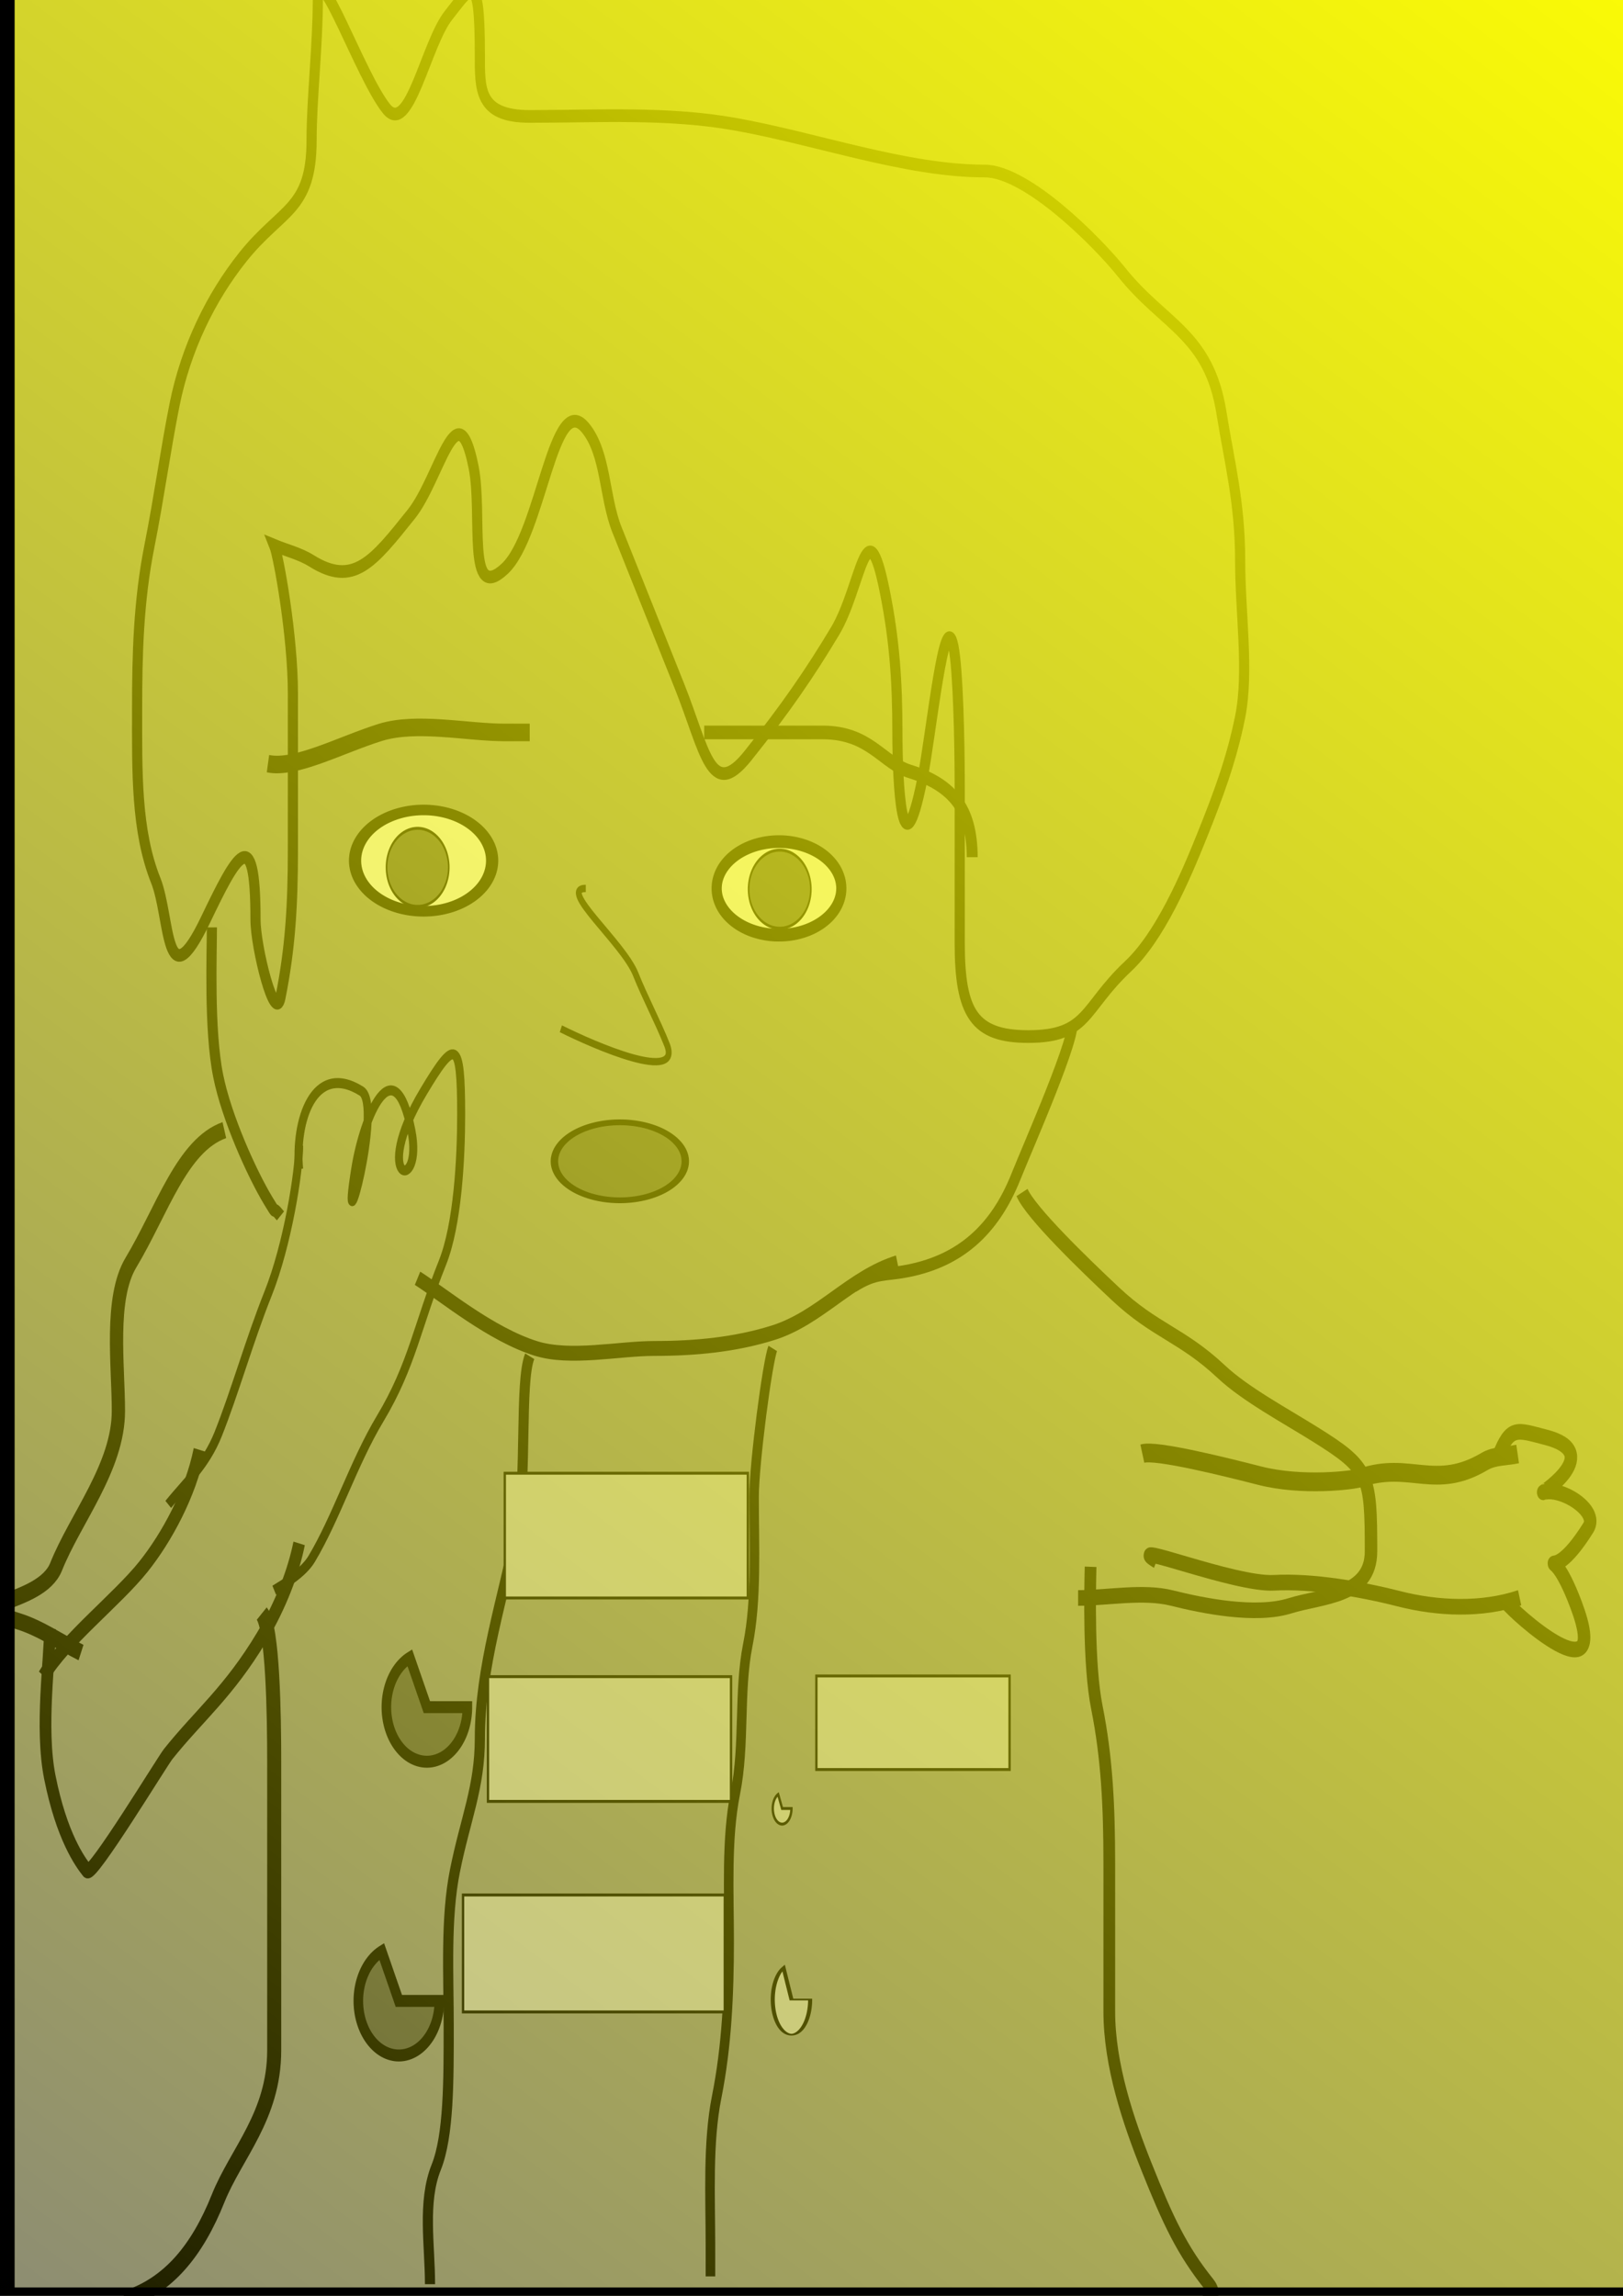 <?xml version="1.0" encoding="UTF-8" standalone="no"?>
<!-- Created with Inkscape (http://www.inkscape.org/) -->
<svg
   xmlns:dc="http://purl.org/dc/elements/1.1/"
   xmlns:cc="http://creativecommons.org/ns#"
   xmlns:rdf="http://www.w3.org/1999/02/22-rdf-syntax-ns#"
   xmlns:svg="http://www.w3.org/2000/svg"
   xmlns="http://www.w3.org/2000/svg"
   xmlns:xlink="http://www.w3.org/1999/xlink"
   xmlns:sodipodi="http://sodipodi.sourceforge.net/DTD/sodipodi-0.dtd"
   xmlns:inkscape="http://www.inkscape.org/namespaces/inkscape"
   width="744.094"
   height="1052.362"
   id="svg2"
   sodipodi:version="0.32"
   inkscape:version="0.46"
   sodipodi:docname="fjudy2001_05.1.svg"
   inkscape:output_extension="org.inkscape.output.svg.inkscape">
  <rect width="100%" height="100%" fill="#808080" stroke="none"/>
  <defs
     id="defs4">
    <linearGradient
       inkscape:collect="always"
       id="linearGradient2466">
      <stop
         style="stop-color:#ffff00;stop-opacity:1;"
         offset="0"
         id="stop2468" />
      <stop
         style="stop-color:#ffff00;stop-opacity:0;"
         offset="1"
         id="stop2470" />
    </linearGradient>
    <inkscape:perspective
       sodipodi:type="inkscape:persp3d"
       inkscape:vp_x="0 : 526.18109 : 1"
       inkscape:vp_y="0 : 1000 : 0"
       inkscape:vp_z="744.09448 : 526.18109 : 1"
       inkscape:persp3d-origin="372.04724 : 350.78739 : 1"
       id="perspective10" />
    <linearGradient
       inkscape:collect="always"
       xlink:href="#linearGradient2466"
       id="linearGradient2472"
       x1="777.143"
       y1="-56.209"
       x2="-134.286"
       y2="1146.648"
       gradientUnits="userSpaceOnUse"
       gradientTransform="translate(4.2857143e-6,3.10037e-6)" />
  </defs>
  <sodipodi:namedview
     id="base"
     pagecolor="#ffffff"
     bordercolor="#666666"
     borderopacity="1.0"
     gridtolerance="10000"
     guidetolerance="10"
     objecttolerance="10"
     inkscape:pageopacity="0.0"
     inkscape:pageshadow="2"
     inkscape:zoom="0.35"
     inkscape:cx="366.76039"
     inkscape:cy="452.43454"
     inkscape:document-units="px"
     inkscape:current-layer="g3419"
     showgrid="false"
     inkscape:window-width="1024"
     inkscape:window-height="712"
     inkscape:window-x="-4"
     inkscape:window-y="-4"
     showguides="true"
     inkscape:guide-bbox="true"
     borderlayer="true" />
  <g
     inkscape:label="Layer 1"
     inkscape:groupmode="layer"
     id="layer1">
    <path
       style="fill:#e6e6e6;fill-opacity:1;fill-rule:evenodd;stroke:#000000;stroke-width:1;stroke-miterlimit:4;stroke-dasharray:none;stroke-opacity:1"
       d=""
       id="path3385" />
    <g
       id="g3419">
      <g
         id="g2427"
         transform="matrix(1,0,0,1.251,0,-265.906)">
        <path
           id="path3349"
           d="M 125.714,412.362 C 127.718,416.369 134.286,445.622 134.286,466.648 C 134.286,485.696 134.286,504.743 134.286,523.791 C 134.286,543.981 133.149,559.765 128.571,578.076 C 126.084,588.028 117.143,559.763 117.143,549.505 C 117.143,512.72 108.205,526.307 94.286,549.505 C 75.666,580.538 78.077,548.516 71.429,535.219 C 62.276,516.915 62.857,495.197 62.857,472.362 C 62.857,452.475 63.455,432.826 68.571,412.362 C 72.754,395.632 75.893,377.362 80,360.934 C 85.195,340.153 96.696,321.381 111.429,306.648 C 129.193,288.883 142.857,289.643 142.857,263.791 C 142.857,248.89 145.714,229.205 145.714,212.362 C 145.714,195.406 165.153,240.372 177.143,252.362 C 187.662,262.882 195.195,228.596 205.714,218.076 C 215.563,208.227 220,200.442 220,232.362 C 220,245.187 219.337,255.219 242.857,255.219 C 274.292,255.219 306.077,253.638 337.143,258.076 C 374.571,263.423 415.346,275.219 451.429,275.219 C 470.763,275.219 503.122,301.198 514.286,312.362 C 533.75,331.826 554.224,334.913 560,363.791 C 563.579,381.685 568.571,396.74 568.571,418.076 C 568.571,437.154 572.712,458.656 568.571,475.219 C 564.59,491.146 558.206,504.521 551.429,518.076 C 543.339,534.255 531.757,555.687 517.143,566.648 C 496.545,582.096 499.064,592.362 471.429,592.362 C 446.713,592.362 440,583.904 440,558.076 C 440,539.029 440,519.981 440,500.934 C 440,483.103 439.199,457.731 437.143,449.505 C 433.05,433.133 426.95,481.704 422.857,498.076 C 413.578,535.193 411.429,499.41 411.429,480.934 C 411.429,462.29 410.102,447.057 405.714,429.505 C 397.343,396.019 394.758,427.922 382.857,443.791 C 371.292,459.211 360.151,472.211 342.857,489.505 C 325.895,506.467 323.267,487.468 311.429,463.791 C 301.154,443.242 292.942,426.818 282.857,406.648 C 276.925,394.783 277.951,378.885 268.571,369.505 C 253.619,354.552 248.346,408.246 231.429,420.934 C 213.707,434.225 221.422,400.907 217.143,383.791 C 209.647,353.809 201.56,387.945 188.571,400.934 C 170.886,418.619 162.032,427.664 142.857,418.076 C 137.47,415.383 131.429,414.267 125.714,412.362 z"
           style="fill:none;fill-rule:evenodd;stroke:#000000;stroke-width:4.65;stroke-linecap:butt;stroke-linejoin:miter;stroke-miterlimit:4;stroke-dasharray:none;stroke-opacity:1" />
        <path
           id="path3361"
           d="M 97.143,552.362 C 97.166,561.624 95.746,589.633 100,606.648 C 103.875,622.148 115.503,642.557 122.857,652.362 C 128.181,659.46 123.722,653.227 128.571,658.076"
           style="fill:none;fill-rule:evenodd;stroke:#000000;stroke-width:4.65;stroke-linecap:butt;stroke-linejoin:miter;stroke-miterlimit:4;stroke-dasharray:none;stroke-opacity:1" />
        <path
           id="path3363"
           d="M 491.429,586.648 C 494.483,590.72 471.438,632.343 465.714,643.791 C 455.802,663.615 439.805,674.299 417.143,678.076 C 405.206,680.066 402.209,678.401 391.429,683.791"
           style="fill:none;fill-rule:evenodd;stroke:#000000;stroke-width:4.65;stroke-linecap:butt;stroke-linejoin:miter;stroke-miterlimit:4;stroke-dasharray:none;stroke-opacity:1" />
        <path
           transform="matrix(1.571,0,0,1.083,-93.061,-42.459)"
           d="M 202.857,526.648 A 20,17.143 0 1 1 162.857,526.648 A 20,17.143 0 1 1 202.857,526.648 z"
           sodipodi:ry="17.142857"
           sodipodi:rx="20"
           sodipodi:cy="526.64789"
           sodipodi:cx="182.85715"
           id="path3367"
           style="fill:#e6e6e6;fill-opacity:1;fill-rule:evenodd;stroke:#000000;stroke-width:3.564;stroke-miterlimit:4;stroke-dasharray:none;stroke-opacity:1"
           sodipodi:type="arc" />
        <path
           transform="translate(2.857,-5.714)"
           d="M 382.857,543.791 A 28.571,17.143 0 1 1 325.714,543.791 A 28.571,17.143 0 1 1 382.857,543.791 z"
           sodipodi:ry="17.142857"
           sodipodi:rx="28.571428"
           sodipodi:cy="543.79077"
           sodipodi:cx="354.28571"
           id="path3369"
           style="fill:#e6e6e6;fill-opacity:1;fill-rule:evenodd;stroke:#000000;stroke-width:4.65;stroke-miterlimit:4;stroke-dasharray:none;stroke-opacity:1"
           sodipodi:type="arc" />
        <path
           transform="matrix(0.312,0,0,0.455,221.786,242.639)"
           d="M -51.429,632.362 A 45.714,31.429 0 1 1 -142.857,632.362 A 45.714,31.429 0 1 1 -51.429,632.362 z"
           sodipodi:ry="31.428572"
           sodipodi:rx="45.714287"
           sodipodi:cy="632.36218"
           sodipodi:cx="-97.14286"
           id="path3387"
           style="fill:#4d4d4d;fill-opacity:1;fill-rule:evenodd;stroke:#000000;stroke-width:2.373;stroke-miterlimit:4;stroke-dasharray:none;stroke-opacity:1"
           sodipodi:type="arc" />
        <path
           transform="matrix(0.312,0,0,0.455,387.786,250.639)"
           d="M -51.429,632.362 A 45.714,31.429 0 1 1 -142.857,632.362 A 45.714,31.429 0 1 1 -51.429,632.362 z"
           sodipodi:ry="31.428572"
           sodipodi:rx="45.714287"
           sodipodi:cy="632.36218"
           sodipodi:cx="-97.14286"
           id="path3389"
           style="fill:#4d4d4d;fill-opacity:1;fill-rule:evenodd;stroke:#000000;stroke-width:2.373;stroke-miterlimit:4;stroke-dasharray:none;stroke-opacity:1"
           sodipodi:type="arc" />
        <path
           id="path3391"
           d="M 122.857,492.362 C 135.353,494.507 156.267,485.438 174.286,480.934 C 190.959,476.765 214.12,480.934 231.429,480.934 C 235.238,480.934 239.048,480.934 242.857,480.934"
           style="fill:none;fill-rule:evenodd;stroke:#000000;stroke-width:6.438;stroke-linecap:butt;stroke-linejoin:miter;stroke-miterlimit:4;stroke-dasharray:none;stroke-opacity:1" />
        <path
           id="path3393"
           d="M 322.857,480.934 C 331.856,480.934 359.423,480.934 377.143,480.934 C 398.87,480.934 404.507,492.06 417.143,495.219 C 436.682,500.104 445.714,508.985 445.714,526.648"
           style="fill:none;fill-rule:evenodd;stroke:#000000;stroke-width:5.008;stroke-linecap:butt;stroke-linejoin:miter;stroke-miterlimit:4;stroke-dasharray:none;stroke-opacity:1" />
        <path
           id="path3397"
           d="M 268.571,538.076 C 255.618,538.076 285.635,557.919 291.429,569.505 C 295.814,578.275 301.329,586.449 305.714,595.219 C 313.005,609.8 272.279,595.559 257.143,589.505"
           style="fill:none;fill-rule:evenodd;stroke:#000000;stroke-width:2.683;stroke-linecap:butt;stroke-linejoin:miter;stroke-miterlimit:4;stroke-dasharray:none;stroke-opacity:1" />
        <path
           transform="matrix(1.615,0,0,1,-156.484,0)"
           d="M 291.429,638.076 A 18.571,14.286 0 1 1 254.286,638.076 A 18.571,14.286 0 1 1 291.429,638.076 z"
           sodipodi:ry="14.285714"
           sodipodi:rx="18.571428"
           sodipodi:cy="638.07648"
           sodipodi:cx="272.85715"
           id="path3399"
           style="fill:#4d4d4d;fill-opacity:1;fill-rule:evenodd;stroke:#000000;stroke-width:2.111;stroke-miterlimit:4;stroke-dasharray:none;stroke-opacity:1"
           sodipodi:type="arc" />
        <g
           id="g3426">
          <path
             id="path3407"
             d="M 137.143,632.362 C 137.143,641.981 131.834,668.694 122.857,686.648 C 114.407,703.548 107.582,722.913 100,738.077 C 94.257,749.562 85.248,755.686 77.143,763.791"
             style="fill:none;fill-rule:evenodd;stroke:#000000;stroke-width:3.666;stroke-linecap:butt;stroke-linejoin:miter;stroke-miterlimit:4;stroke-dasharray:none;stroke-opacity:1" />
          <path
             id="path3413"
             d="M 137.143,640.934 C 135.121,623.676 143.596,601.303 165.714,612.362 C 175.824,617.417 155.536,677.537 162.857,640.934 C 166.809,621.176 180.77,595.442 188.571,626.648 C 194.425,650.061 169.16,645.864 194.286,612.362 C 208.65,593.21 211.429,593.04 211.429,620.934 C 211.429,637.006 209.83,661.274 202.857,675.219 C 191.25,698.434 189.002,712.74 174.286,732.362 C 162.039,748.691 154.134,768.755 142.857,783.791 C 138.941,789.012 130.209,792.972 125.714,795.219"
             style="fill:none;fill-rule:evenodd;stroke:#000000;stroke-width:3.666;stroke-linecap:butt;stroke-linejoin:miter;stroke-miterlimit:4;stroke-dasharray:none;stroke-opacity:1" />
        </g>
        <path
           id="path3430"
           d="M 102.857,626.648 C 83.352,632.206 74.388,656.035 60,675.219 C 50.159,688.341 54.286,713.074 54.286,729.505 C 54.286,750.064 34.582,768.913 25.714,786.648 C 18.566,800.945 -21.068,799.238 8.571,806.648 C 18.645,809.166 28.023,814.429 37.143,818.076"
           style="fill:none;fill-rule:evenodd;stroke:#000000;stroke-width:6.081;stroke-linecap:butt;stroke-linejoin:miter;stroke-miterlimit:4;stroke-dasharray:none;stroke-opacity:1" />
        <path
           id="path3432"
           d="M 22.857,809.505 C 23.016,819.909 18.287,845.511 22.857,863.791 C 28.251,885.365 36.68,894.756 40,898.076 C 42.212,900.288 74.416,857.946 77.143,855.219 C 91.225,841.137 104.837,832.579 120,812.362 C 128.771,800.668 134.579,788.333 137.143,778.076"
           style="fill:none;fill-rule:evenodd;stroke:#000000;stroke-width:5.365;stroke-linecap:butt;stroke-linejoin:miter;stroke-miterlimit:4;stroke-dasharray:none;stroke-opacity:1" />
        <path
           id="path3436"
           d="M 20,826.648 C 30.006,813.307 53.622,798.74 65.714,786.648 C 76.314,776.049 87.404,759.889 91.429,743.791"
           style="fill:none;fill-rule:evenodd;stroke:#000000;stroke-width:5.365;stroke-linecap:butt;stroke-linejoin:miter;stroke-miterlimit:4;stroke-dasharray:none;stroke-opacity:1" />
        <path
           id="path3438"
           d="M 191.429,680.934 C 203.332,687.006 225.056,701.483 245.714,706.648 C 261.533,710.603 283.602,706.648 300,706.648 C 319.045,706.648 337.239,705.195 354.286,700.934 C 375.905,695.529 389.606,680.675 411.429,675.219"
           style="fill:none;fill-rule:evenodd;stroke:#000000;stroke-width:5.455;stroke-linecap:butt;stroke-linejoin:miter;stroke-miterlimit:4;stroke-dasharray:none;stroke-opacity:1" />
        <path
           id="path3442"
           d="M 468.571,649.505 C 472.41,656.812 496.987,675.817 511.429,686.648 C 529.628,700.297 541.767,701.545 560,715.219 C 570.902,723.396 589.278,731.287 602.857,738.076 C 627.665,750.481 628.571,752.796 628.571,780.934 C 628.571,797.593 606.254,797.227 591.429,800.934 C 575.658,804.876 551.42,800.932 537.143,798.076 C 524.176,795.483 507.59,798.076 494.286,798.076"
           style="fill:none;fill-rule:evenodd;stroke:#000000;stroke-width:5.723;stroke-linecap:butt;stroke-linejoin:miter;stroke-miterlimit:4;stroke-dasharray:none;stroke-opacity:1" />
        <path
           id="path3444"
           d="M 500,786.648 C 499.745,795.104 498.989,822.606 502.857,838.076 C 507.506,856.671 508.571,874.439 508.571,895.219 C 508.571,913.16 508.571,925.762 508.571,949.505 C 508.571,969.351 517.333,989.885 525.714,1006.648 C 535.559,1026.338 541.878,1037.098 554.286,1049.505 C 560.077,1055.296 549.514,1056.662 548.571,1058.076"
           style="fill:none;fill-rule:evenodd;stroke:#000000;stroke-width:5.365;stroke-linecap:butt;stroke-linejoin:miter;stroke-miterlimit:4;stroke-dasharray:none;stroke-opacity:1" />
        <path
           id="path3446"
           d="M 120,803.791 C 125.136,808.927 125.714,841.149 125.714,858.076 C 125.714,877.124 125.714,896.172 125.714,915.219 C 125.714,927.97 125.714,947.473 125.714,963.791 C 125.714,987.853 108.213,1001.651 100,1018.077 C 90.453,1037.171 77.107,1050.228 57.143,1055.219"
           style="fill:none;fill-rule:evenodd;stroke:#000000;stroke-width:6.438;stroke-linecap:butt;stroke-linejoin:miter;stroke-miterlimit:4;stroke-dasharray:none;stroke-opacity:1" />
        <path
           id="path3450"
           d="M 242.857,709.505 C 238.164,718.891 241.686,754.188 237.143,772.362 C 230.695,798.153 220,823.457 220,849.505 C 220,867.54 213.352,878.954 208.571,898.076 C 204.206,915.538 205.714,936.045 205.714,955.219 C 205.714,974.853 205.796,995.055 200,1006.648 C 193.597,1019.454 197.143,1035.188 197.143,1049.505"
           style="fill:none;fill-rule:evenodd;stroke:#000000;stroke-width:4.65;stroke-linecap:butt;stroke-linejoin:miter;stroke-miterlimit:4;stroke-dasharray:none;stroke-opacity:1" />
        <path
           id="path3452"
           d="M 354.286,706.648 C 351.856,711.507 345.714,748.923 345.714,760.934 C 345.714,779.264 347.025,798.548 342.857,815.219 C 338.569,832.37 341.581,851.754 337.143,869.505 C 332.919,886.4 334.286,905.754 334.286,923.791 C 334.286,943.368 333.188,962.467 328.571,980.934 C 324.391,997.656 325.714,1017.634 325.714,1035.219 C 325.714,1039.029 325.714,1042.838 325.714,1046.648"
           style="fill:none;fill-rule:evenodd;stroke:#000000;stroke-width:4.382;stroke-linecap:butt;stroke-linejoin:miter;stroke-miterlimit:4;stroke-dasharray:none;stroke-opacity:1" />
        <path
           transform="translate(-142.857,720)"
           sodipodi:end="4.2757618"
           sodipodi:start="0"
           d="M 357.143,118.076 A 18.571,20 0 1 1 330.718,99.953 L 338.571,118.076 z"
           sodipodi:ry="20"
           sodipodi:rx="18.571428"
           sodipodi:cy="118.07647"
           sodipodi:cx="338.57144"
           id="path3454"
           style="fill:#4d4d4d;fill-opacity:1;fill-rule:evenodd;stroke:#000000;stroke-width:4.382;stroke-miterlimit:4;stroke-dasharray:none;stroke-opacity:1"
           sodipodi:type="arc" />
        <path
           transform="translate(-155.714,827.633)"
           sodipodi:end="4.2757618"
           sodipodi:start="0"
           d="M 357.143,118.076 A 18.571,20 0 1 1 330.718,99.953 L 338.571,118.076 z"
           sodipodi:ry="20"
           sodipodi:rx="18.571428"
           sodipodi:cy="118.07647"
           sodipodi:cx="338.57144"
           id="path3456"
           style="fill:#4d4d4d;fill-opacity:1;fill-rule:evenodd;stroke:#000000;stroke-width:4.382;stroke-miterlimit:4;stroke-dasharray:none;stroke-opacity:1"
           sodipodi:type="arc" />
        <rect
           y="752.362"
           x="231.429"
           height="45.714"
           width="111.429"
           id="rect3458"
           style="fill:#b3b3b3;fill-opacity:1;fill-rule:evenodd;stroke:#000000;stroke-width:1.073;stroke-miterlimit:4;stroke-dasharray:none;stroke-opacity:1" />
        <rect
           y="826.899"
           x="223.724"
           height="45.714"
           width="111.429"
           id="rect3462"
           style="fill:#b3b3b3;fill-opacity:1;fill-rule:evenodd;stroke:#000000;stroke-width:1.073;stroke-miterlimit:4;stroke-dasharray:none;stroke-opacity:1" />
        <rect
           y="906.899"
           x="212.296"
           height="42.857"
           width="120"
           id="rect3464"
           style="fill:#b3b3b3;fill-opacity:1;fill-rule:evenodd;stroke:#000000;stroke-width:1.073;stroke-miterlimit:4;stroke-dasharray:none;stroke-opacity:1" />
        <rect
           y="826.648"
           x="374.286"
           height="34.286"
           width="88.571"
           id="rect3466"
           style="fill:#b3b3b3;fill-opacity:1;fill-rule:evenodd;stroke:#000000;stroke-width:1.073;stroke-miterlimit:4;stroke-dasharray:none;stroke-opacity:1" />
        <path
           sodipodi:end="4.2757618"
           sodipodi:start="0"
           d="M 362.857,875.219 A 4.286,5.714 0 1 1 356.759,870.041 L 358.571,875.219 z"
           sodipodi:ry="5.7142859"
           sodipodi:rx="4.2857141"
           sodipodi:cy="875.2193"
           sodipodi:cx="358.57144"
           id="path3468"
           style="fill:#b3b3b3;fill-opacity:1;fill-rule:evenodd;stroke:#000000;stroke-width:1.073;stroke-miterlimit:4;stroke-dasharray:none;stroke-opacity:1"
           sodipodi:type="arc" />
        <path
           transform="matrix(3,0,0,1,-708.571,0)"
           sodipodi:end="4.2757618"
           sodipodi:start="0"
           d="M 360,945.219 A 2.857,12.857 0 1 1 355.935,933.568 L 357.143,945.219 z"
           sodipodi:ry="12.857142"
           sodipodi:rx="2.8571429"
           sodipodi:cy="945.2193"
           sodipodi:cx="357.14285"
           id="path3470"
           style="fill:#b3b3b3;fill-opacity:1;fill-rule:evenodd;stroke:#000000;stroke-width:0.62;stroke-miterlimit:4;stroke-dasharray:none;stroke-opacity:1"
           sodipodi:type="arc" />
        <g
           transform="matrix(0.2,-0.98,0.98,0.2,-367.128,1161.293)"
           id="g3488">
          <path
             style="fill:none;fill-rule:evenodd;stroke:#000000;stroke-width:5.723;stroke-linecap:butt;stroke-linejoin:miter;stroke-miterlimit:4;stroke-dasharray:none;stroke-opacity:1"
             d="M 548.571,803.791 C 552.966,786.212 547.034,840.497 551.429,858.076 C 555.679,875.08 557.143,897.307 557.143,915.219 C 557.143,933.745 560.571,953.505 568.571,969.505"
             id="path3474" />
          <path
             style="fill:none;fill-rule:evenodd;stroke:#000000;stroke-width:6.885;stroke-linecap:butt;stroke-linejoin:miter;stroke-miterlimit:4;stroke-dasharray:none;stroke-opacity:1"
             d="M 585.714,789.505 C 588.467,795.01 588.571,828.292 588.571,843.791 C 588.571,863.782 595.498,886.216 597.143,889.505 C 607.573,910.365 599.122,923.573 614.286,943.791 C 617.363,947.894 618.095,953.315 620,958.076"
             id="path3476" />
          <path
             style="fill:none;fill-rule:evenodd;stroke:#000000;stroke-width:5.723;stroke-linecap:butt;stroke-linejoin:miter;stroke-miterlimit:4;stroke-dasharray:none;stroke-opacity:1"
             d="M 565.714,963.791 C 562.94,967.451 539.527,1019.145 571.429,995.219 C 596.951,976.077 570.02,980.229 600,995.219 C 607.278,998.858 612.21,979.64 608.571,972.362 C 608.531,972.282 628.571,996.716 628.571,969.505 C 628.571,955.928 629.64,952.629 617.143,949.505"
             id="path3484" />
        </g>
      </g>
      <rect
         style="fill:url(#linearGradient2472);fill-opacity:1;fill-rule:evenodd;stroke:#000000;stroke-width:7.7;stroke-miterlimit:4;stroke-dasharray:none;stroke-opacity:1"
         id="rect2464"
         width="751.429"
         height="1062.857"
         x="2.857"
         y="-10.495" />
    </g>
  </g>
</svg>
